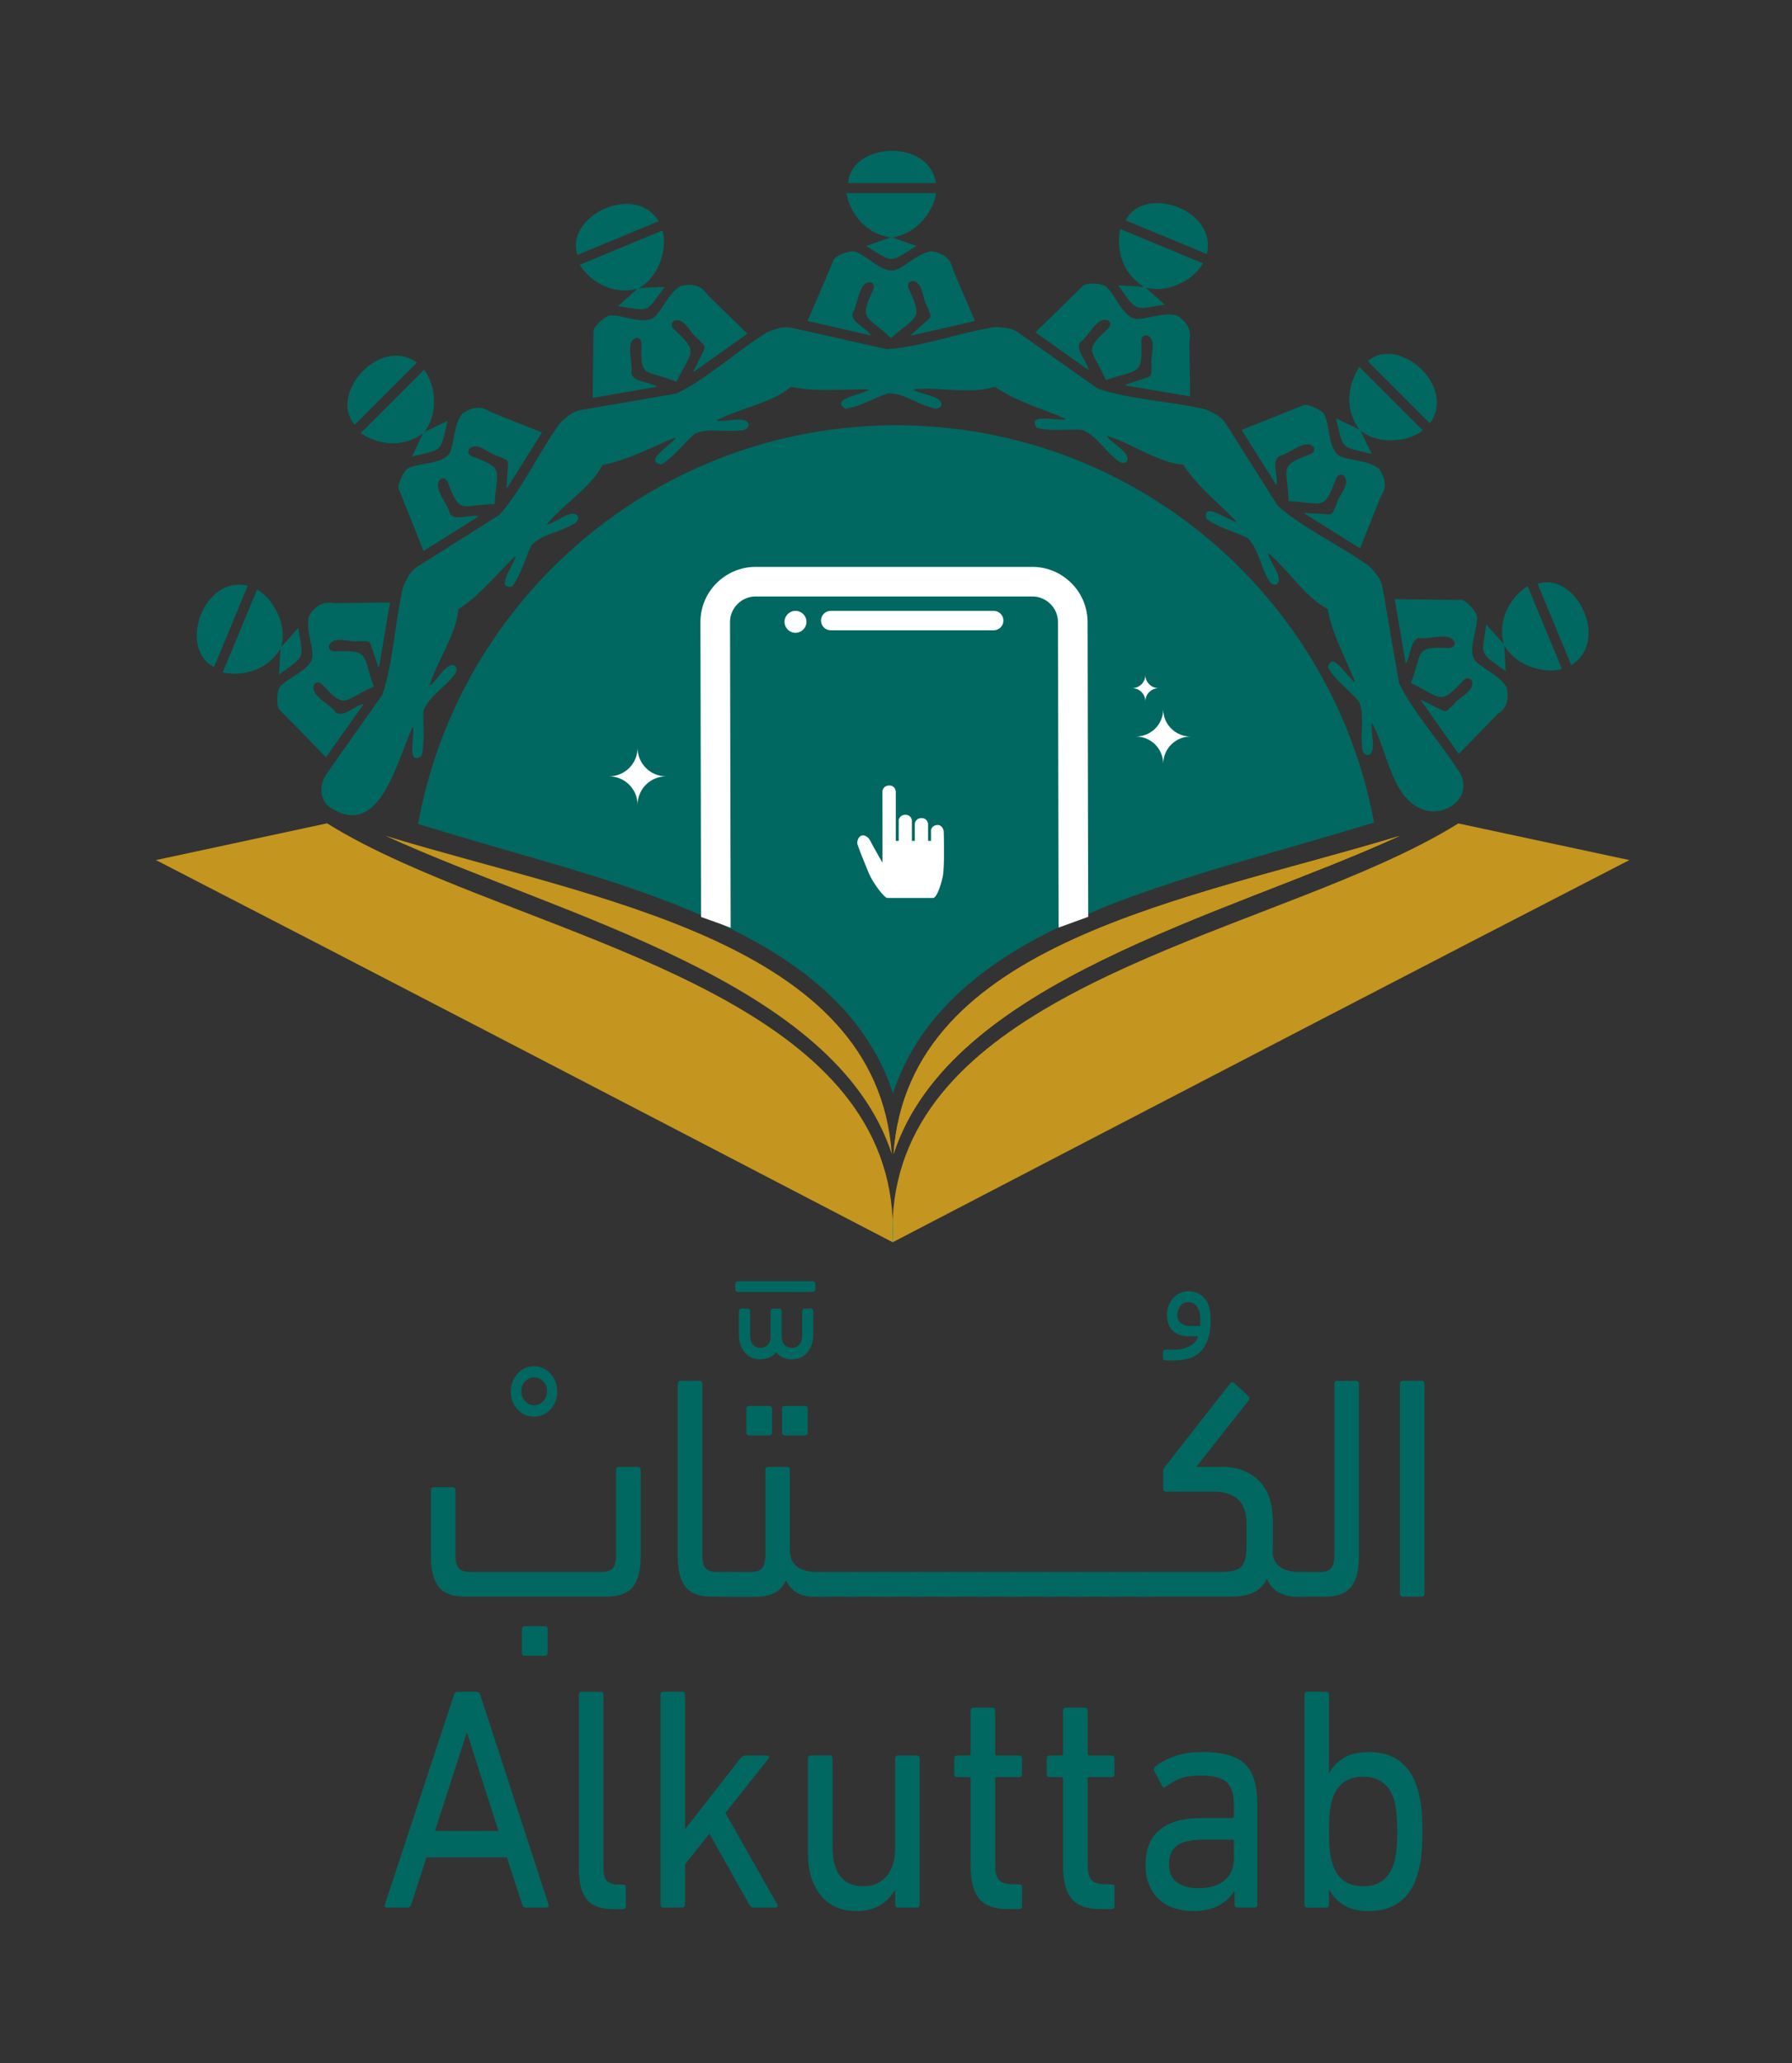 <?xml version="1.0" encoding="utf-8"?>
<!-- Generator: Adobe Illustrator 27.0.1, SVG Export Plug-In . SVG Version: 6.00 Build 0)  -->
<svg version="1.1" id="Layer_1" xmlns="http://www.w3.org/2000/svg" xmlns:xlink="http://www.w3.org/1999/xlink" x="0px" y="0px"
	 viewBox="0 0 358 412" style="enable-background:new 0 0 358 412;" xml:space="preserve">
<rect x="0" y="0" width="358" height="412" fill="#333333" stroke="none"/>
<style type="text/css">
	.st0{display:none;fill:#D4AF37;}
	.st1{fill-rule:evenodd;clip-rule:evenodd;fill:#FFFFFF;}
	.st2{fill-rule:evenodd;clip-rule:evenodd;fill:#2F190D;}
	.st3{fill-rule:evenodd;clip-rule:evenodd;fill:#006860;}
	.st4{fill:#FFFFFF;}
	.st5{fill-rule:evenodd;clip-rule:evenodd;fill:#C4951F;}
	.st6{fill-rule:evenodd;clip-rule:evenodd;fill:#00A69C;}
	.st7{fill:none;}
	.st8{fill:#006860;}
</style>
<g>
	<g>
		<g>
			<g>
				<g>
					<path class="st2" d="M279.64,166.92c-34.89,16-89.8,28.91-101.13,63.54C181.52,187.9,237.84,179.69,279.64,166.92z"/>
					<path class="st2" d="M178.35,247.87c0,0.07,0,0.14-0.01,0.21c0-0.07-0.01-0.14-0.01-0.21c-0.07-1.52-0.07-3,0.01-4.44
						C178.41,244.87,178.41,246.35,178.35,247.87z"/>
					<g>
						<path class="st3" d="M274.5,164.26c-5.59,1.7-12.34,3.68-17.33,5.11c-8.7,2.48-17.53,5.02-26,7.9
							c-1.14,0.37-2.26,0.78-3.36,1.17l-0.1,0.04c-1.55,0.54-3.09,1.11-4.6,1.69c-0.78,0.3-1.55,0.6-2.33,0.91l-0.51,0.22
							l-5.96,2.54c-3.54,1.6-6.93,3.35-10.17,5.23c-13.42,7.87-21.93,17.53-25.74,29.27c-3.79-11.74-12.3-21.39-25.71-29.27
							c-3.18-1.85-6.53-3.57-10.01-5.14c-1.96-0.91-3.96-1.76-5.99-2.57c-0.15-0.07-0.33-0.13-0.49-0.21
							c-0.78-0.33-1.54-0.61-2.33-0.93c-1.57-0.6-3.14-1.18-4.72-1.75c-1.11-0.4-2.21-0.79-3.33-1.17
							c-8.53-2.9-17.42-5.45-26.16-7.95c-4.65-1.33-10.8-3.17-16.14-4.8c8.22-45.28,47.87-79.62,95.53-79.62
							C226.58,84.95,266.15,119.12,274.5,164.26z"/>
						<path class="st4" d="M211.49,185.24l-0.13-61.02c0-1.4-0.58-2.68-1.51-3.6c-0.93-0.93-2.2-1.5-3.6-1.5h-55.3
							c-1.4,0-2.68,0.57-3.6,1.5c-0.94,0.93-1.51,2.2-1.51,3.6l0.13,61.06c-0.12-0.06-0.25-0.1-0.39-0.15
							c-0.61-0.24-1.21-0.46-1.83-0.69c-1.22-0.45-2.46-0.89-3.7-1.32l-0.12-58.89c0-3.03,1.23-5.8,3.23-7.78
							c2.01-2.01,4.76-3.24,7.79-3.24h55.3c3.03,0,5.78,1.23,7.78,3.24c2.01,1.98,3.24,4.75,3.24,7.78l0.13,58.86l-0.08,0.03
							L211.49,185.24z"/>
						<path class="st1" d="M165.96,121.99h32.56c1.07,0,1.94,0.87,1.94,1.94v0c0,1.07-0.87,1.94-1.94,1.94h-32.56
							c-1.07,0-1.94-0.87-1.94-1.94v0C164.02,122.86,164.89,121.99,165.96,121.99L165.96,121.99z"/>
						<path class="st1" d="M158.92,121.99c1.21,0,2.19,0.98,2.19,2.19c0,1.21-0.98,2.19-2.19,2.19c-1.21,0-2.19-0.98-2.19-2.19
							C156.73,122.97,157.71,121.99,158.92,121.99L158.92,121.99z"/>
					</g>
					<g>
						<g>
							<path class="st5" d="M325.51,171.76c-21.12,10.88-42.78,22.08-64.49,33.35c-27.68,14.36-55.45,28.81-82.27,42.76
								c-0.13,0.07-0.27,0.14-0.41,0.21c0-0.07-0.01-0.14-0.01-0.21c-0.07-1.52-0.07-3,0.01-4.44c0,0,0,0,0,0
								c2.05-41.72,59.97-54.02,98.02-71.18c5.48-2.47,10.54-5.04,14.97-7.81L325.51,171.76z"/>
							<path class="st5" d="M279.64,166.92c-41.8,12.77-98.12,20.98-101.13,63.54C189.84,195.83,244.75,182.92,279.64,166.92z"/>
						</g>
						<g>
							<path class="st5" d="M178.35,247.87c0,0.07,0,0.14-0.01,0.21c-0.13-0.07-0.27-0.14-0.41-0.21
								c-26.83-13.95-54.59-28.4-82.28-42.76c-21.71-11.27-43.37-22.47-64.49-33.35l34.18-7.34c4.43,2.77,9.5,5.35,14.97,7.81
								c38.05,17.16,95.96,29.46,98.02,71.18c0,0,0,0,0,0C178.41,244.87,178.41,246.35,178.35,247.87z"/>
							<path class="st5" d="M77.03,166.92c41.8,12.77,98.12,20.98,101.13,63.54C166.83,195.83,111.92,182.92,77.03,166.92z"/>
						</g>
					</g>
					<g>
						<g>
							<path class="st5" d="M178.34,243.43c0.07,1.45,0.07,2.93,0.01,4.44c0,0.07,0,0.14-0.01,0.21c0-0.07-0.01-0.14-0.01-0.21
								C178.26,246.35,178.26,244.87,178.34,243.43z"/>
							<path class="st5" d="M279.64,166.92c-34.89,16-89.8,28.91-101.13,63.54C181.52,187.9,237.84,179.69,279.64,166.92z"/>
						</g>
						<g>
							<path class="st5" d="M178.35,247.87c0,0.07,0,0.14-0.01,0.21c0-0.07-0.01-0.14-0.01-0.21c-0.07-1.52-0.07-3,0.01-4.44
								C178.41,244.87,178.41,246.35,178.35,247.87z"/>
							<path class="st6" d="M178.34,243.43c-0.07,1.45-0.07,2.93-0.01,4.44c0,0.07,0,0.14,0.01,0.21c0-0.07,0.01-0.14,0.01-0.21
								C178.41,246.35,178.41,244.87,178.34,243.43z"/>
						</g>
					</g>
					<g>
						<path class="st1" d="M226.17,137.43c1.47,0,2.65,1.18,2.65,2.65c0-1.47,1.18-2.65,2.65-2.65c-1.47,0-2.65-1.18-2.65-2.65
							C228.82,136.25,227.63,137.43,226.17,137.43z"/>
						<path class="st1" d="M226.93,147.09c3.01,0,5.45,2.44,5.45,5.46c0-3.01,2.44-5.46,5.46-5.46c-3.01,0-5.46-2.44-5.46-5.45
							C232.38,144.65,229.94,147.09,226.93,147.09z"/>
					</g>
					<path class="st1" d="M121.67,155.04c3.15,0,5.7,2.55,5.7,5.7c0-3.15,2.55-5.7,5.7-5.7c-3.15,0-5.7-2.56-5.7-5.7
						C127.37,152.48,124.82,155.04,121.67,155.04z"/>
				</g>
				<g>
					<g>
						<g>
							<path class="st4" d="M188.53,165.91c-0.01-0.01-0.24-1.15-1.19-1.16c-1.08,0.01-1.32,0.84-1.35,1.03v2.15h-0.58v-3.42
								c-0.01-0.09-0.16-1.13-1.3-1.13c-1.15,0-1.33,0.95-1.35,1.06v3.49h-0.58v-4.07c-0.01-0.09-0.15-1.15-1.3-1.15
								c-1.04,0-1.28,0.8-1.34,1.02v4.2h-0.58v-9.91c-0.01-0.09-0.16-1.15-1.3-1.15c-1.16,0-1.34,0.96-1.37,1.08l0.01,14.34
								l-0.54-0.94c-0.06-0.12-1.55-2.71-1.93-3.49c-0.27-0.56-0.86-1.03-1.43-1.03c-0.1,0-0.22,0.02-0.32,0.06
								c-0.62,0.21-0.95,1.18-0.76,1.79c0.22,0.72,1.55,4.06,2.29,5.8c0.86,2,3.09,4.84,3.63,4.84h9.2c0.47,0,1.27-1.45,1.89-4.22
								C188.77,173.08,188.53,165.98,188.53,165.91z"/>
						</g>
					</g>
				</g>
			</g>
		</g>
	</g>
	<g>
		<path class="st8" d="M173.52,77.76c0.01,0.04,0.02,0.07,0.04,0.11c-1.43,0.96-7.76,1.76-4.69,3.76c2.94-0.38,5.7-2.15,8.52-3.08
			c2.97-0.12,5.8,2.1,8.67,2.85c0.93,0.36,1.69,0.21,2-0.39c0.37-2.02-4.13-2.14-5.65-3.25c6.75-0.76,16.25,2.43,20.46-3.51
			c2.47-3.64,0.63-10.23-5.47-8.7c-6.73,1.22-13.41,3.7-20.21,4.19c-6.31-1.4-12.61-2.85-18.92-4.26c-2.71-0.61-5.46,0.86-5.89,3.27
			C150.3,80.06,164.98,77.6,173.52,77.76z M181.96,66.89c0.03,0.04,0.06,0.08,0.09,0.12c4.23-0.96,8.46-1.92,12.73-2.9
			c-1.48-3.44-2.91-6.8-4.36-10.15c-0.44-2.18-1.7-3.29-4.23-3.77c-2.6,0.26-4.8,2.66-7.2,3.71c-2.56,0.87-5.61-2.73-8.03-3.61
			c-0.83-0.48-4.07,0.75-4.38,1.53c-1.74,4.12-3.48,8.17-5.26,12.29c4.28,0.97,8.5,1.93,12.72,2.89c-1.01-1.6-4.06-2.57-3.72-4.48
			c1.12-1.52,1.12-6.27,3.56-6.16c0.68,0.21,0.87,0.73,0.56,1.53c-3.02,6.36-1.16,5.03,3.55,9.63c5.21-4.64,6.48-3.49,3.53-9.93
			c-0.28-0.75-0.06-1.25,0.62-1.46c2.34-0.05,2.11,3.69,3.1,5.09c0.89,2.4,1.11,1.8-0.99,3.65
			C183.51,65.55,182.73,66.22,181.96,66.89z M178.22,47.41c5.19-0.63,8.58-5.89,8.75-8.84c-5.95,0-11.9,0-17.89,0
			c0.78,4.02,3.75,8.1,8.83,8.84c-1.71,0.6-3.25,1.15-4.89,1.72c5.64,3.42,4.49,3.42,10.07-0.01C181.43,48.54,179.9,48,178.22,47.41
			z M186.99,36.56c-1.42-9.07-17-8.09-17.56,0C175.26,36.56,181.1,36.56,186.99,36.56z"/>
		<path class="st8" d="M247.01,104.14c-0.02,0.03-0.03,0.07-0.05,0.1c-1.69-0.33-6.73-4.24-5.97-0.66c2.35,1.8,5.56,2.51,8.2,3.84
			c2.18,2.01,2.61,5.58,4.11,8.15c0.4,0.91,1.04,1.34,1.69,1.14c1.69-1.17-1.41-4.44-1.69-6.29c5.31,4.24,9.78,13.21,16.95,11.98
			c4.33-0.83,7.68-6.79,2.29-10.02c-5.62-3.89-12.1-6.86-17.25-11.33c-3.47-5.45-6.9-10.93-10.36-16.39
			c-1.49-2.34-4.47-3.25-6.47-1.85C228.96,89.35,241.08,97.99,247.01,104.14z M260.67,102.42c-0.01,0.05-0.01,0.1-0.02,0.15
			c3.67,2.31,7.34,4.62,11.05,6.95c1.39-3.48,2.75-6.87,4.1-10.26c1.23-1.85,1.13-3.53-0.33-5.66c-2.02-1.65-5.28-1.52-7.71-2.46
			c-2.42-1.2-2.04-5.9-3.13-8.23c-0.25-0.93-3.41-2.35-4.18-2.02c-4.14,1.68-8.24,3.31-12.41,4.97c2.34,3.72,4.65,7.38,6.95,11.04
			c0.42-1.85-1.05-4.69,0.54-5.8c1.87-0.28,5.22-3.64,6.87-1.84c0.33,0.63,0.09,1.13-0.69,1.48c-6.63,2.37-4.38,2.74-4.3,9.32
			c6.96,0.4,7.06,2.11,9.52-4.52c0.33-0.73,0.84-0.93,1.47-0.59c1.69,1.61-1.12,4.1-1.41,5.79c-1.06,2.33-0.49,2.06-3.28,1.88
			C262.7,102.57,261.69,102.5,260.67,102.42z M271.79,86c4.11,3.22,10.23,1.91,12.44-0.06c-4.21-4.21-8.42-8.42-12.65-12.65
			c-2.3,3.4-3.07,8.38-0.01,12.49c-1.64-0.78-3.11-1.49-4.67-2.24c1.57,6.41,0.76,5.59,7.13,7.11
			C273.26,89.07,272.56,87.61,271.79,86z M285.66,84.54c5.41-7.42-6.3-17.74-12.42-12.42C277.37,76.25,281.5,80.37,285.66,84.54z"/>
		<path class="st8" d="M102.9,111.07c0.04,0.02,0.07,0.03,0.1,0.05c-0.33,1.69-4.24,6.73-0.66,5.97c1.8-2.35,2.51-5.56,3.84-8.2
			c2.01-2.18,5.58-2.61,8.15-4.11c0.91-0.4,1.34-1.04,1.14-1.69c-1.17-1.69-4.44,1.41-6.29,1.69c4.24-5.31,13.21-9.78,11.98-16.95
			c-0.83-4.33-6.79-7.68-10.02-2.29c-3.89,5.62-6.86,12.1-11.33,17.25c-5.45,3.47-10.93,6.9-16.39,10.36
			c-2.34,1.49-3.25,4.47-1.85,6.47C88.1,129.12,96.75,117,102.9,111.07z M101.18,97.41c0.05,0.01,0.1,0.01,0.15,0.02
			c2.31-3.67,4.62-7.34,6.95-11.05c-3.48-1.39-6.87-2.75-10.26-4.1c-1.85-1.23-3.53-1.13-5.66,0.33c-1.65,2.02-1.52,5.28-2.46,7.71
			c-1.2,2.42-5.9,2.04-8.23,3.13c-0.93,0.25-2.35,3.41-2.02,4.18c1.68,4.14,3.31,8.24,4.97,12.41c3.72-2.34,7.38-4.65,11.04-6.95
			c-1.85-0.42-4.69,1.05-5.8-0.54c-0.28-1.87-3.64-5.22-1.84-6.87c0.63-0.33,1.13-0.09,1.48,0.69c2.37,6.63,2.74,4.38,9.32,4.3
			c0.4-6.96,2.11-7.06-4.52-9.52c-0.73-0.33-0.93-0.84-0.59-1.47c1.61-1.69,4.1,1.12,5.79,1.41c2.33,1.06,2.06,0.49,1.88,3.28
			C101.33,95.37,101.25,96.39,101.18,97.41z M84.76,86.29c3.22-4.11,1.91-10.23-0.06-12.44c-4.21,4.21-8.42,8.42-12.65,12.65
			c3.4,2.3,8.38,3.07,12.49,0.01c-0.78,1.64-1.49,3.11-2.24,4.67c6.41-1.57,5.59-0.76,7.11-7.13
			C87.83,84.82,86.37,85.52,84.76,86.29z M83.29,72.41c-7.42-5.41-17.74,6.3-12.42,12.42C75,80.71,79.13,76.58,83.29,72.41z"/>
		<path class="st8" d="M212.89,83.64c0,0.04-0.01,0.08-0.01,0.12c-1.69,0.34-7.84-1.34-5.77,1.68c2.86,0.77,6.09,0.19,9.05,0.41
			c2.79,1.02,4.55,4.16,6.91,5.95c0.72,0.69,1.48,0.84,2,0.41c1.12-1.73-3-3.56-3.97-5.17c6.53,1.88,14.09,8.46,20.24,4.58
			c3.68-2.42,4.5-9.21-1.72-10.13c-6.69-1.44-13.8-1.71-20.27-3.86c-5.29-3.71-10.56-7.46-15.85-11.17c-2.27-1.6-5.37-1.3-6.69,0.77
			C190.55,76.88,205.06,80.23,212.89,83.64z M224.85,76.83c0.01,0.05,0.03,0.1,0.04,0.15c4.27,0.73,8.55,1.46,12.87,2.19
			c-0.05-3.74-0.09-7.4-0.14-11.05c0.42-2.18-0.31-3.69-2.47-5.1c-2.5-0.75-5.46,0.62-8.07,0.67c-2.69-0.18-4.14-4.67-6.04-6.4
			c-0.59-0.76-4.05-0.87-4.63-0.26c-3.18,3.14-6.34,6.21-9.56,9.34c3.58,2.54,7.12,5.04,10.65,7.54c-0.32-1.87-2.76-3.93-1.72-5.56
			c1.62-0.97,3.43-5.36,5.64-4.33c0.54,0.46,0.52,1.01-0.07,1.63c-5.22,4.72-3,4.2-0.41,10.26c6.59-2.29,7.33-0.75,7.07-7.82
			c0.03-0.8,0.42-1.18,1.13-1.11c2.18,0.84,0.54,4.22,0.92,5.89c-0.09,2.56,0.33,2.09-2.31,2.99
			C226.79,76.19,225.82,76.5,224.85,76.83z M228.84,57.4c5.03,1.41,10.18-2.15,11.47-4.82c-5.5-2.28-11-4.55-16.53-6.85
			c-0.82,4.02,0.37,8.92,4.77,11.54c-1.81-0.1-3.44-0.18-5.17-0.28c3.9,5.32,2.84,4.88,9.31,3.84
			C231.38,59.67,230.17,58.59,228.84,57.4z M241.1,50.74c2.16-8.92-12.61-13.98-16.22-6.72C230.26,46.25,235.66,48.48,241.1,50.74z"
			/>
		<path class="st8" d="M270.69,136.14c-0.03,0.03-0.06,0.05-0.09,0.08c-1.44-0.96-4.6-6.49-5.27-2.89c1.48,2.57,4.17,4.44,6.11,6.69
			c1.25,2.69,0.28,6.16,0.68,9.1c0.02,0.99,0.45,1.64,1.12,1.7c2.01-0.43,0.4-4.64,0.85-6.46c3.28,5.95,3.98,15.95,11.07,17.56
			c4.31,0.89,9.7-3.34,5.95-8.38c-3.71-5.75-8.55-10.97-11.6-17.07c-1.12-6.37-2.2-12.74-3.3-19.11c-0.48-2.74-2.88-4.72-5.27-4.19
			C259.68,115.56,267.56,128.19,270.69,136.14z M283.96,139.78c-0.03,0.04-0.05,0.09-0.08,0.13c2.51,3.54,5.01,7.08,7.55,10.65
			c2.61-2.68,5.16-5.29,7.71-7.91c1.84-1.24,2.39-2.83,1.86-5.35c-1.23-2.3-4.29-3.42-6.18-5.23c-1.78-2.03,0.38-6.23,0.26-8.8
			c0.12-0.95-2.25-3.48-3.09-3.46c-4.47-0.03-8.88-0.09-13.36-0.15c0.74,4.33,1.47,8.59,2.2,12.86c1.09-1.55,0.83-4.73,2.71-5.15
			c1.83,0.46,6.22-1.36,7.05,0.93c0.06,0.71-0.35,1.08-1.2,1.11c-7.03-0.35-5.09,0.85-7.54,6.97c6.28,3.04,5.71,4.65,10.53-0.54
			c0.58-0.55,1.13-0.54,1.58,0.01c0.94,2.14-2.6,3.36-3.52,4.81c-1.87,1.74-1.24,1.71-3.75,0.49
			C285.79,140.7,284.88,140.23,283.96,139.78z M300.52,128.87c2.56,4.55,8.72,5.68,11.51,4.7c-2.28-5.5-4.55-11-6.85-16.53
			c-3.42,2.26-6.05,6.57-4.79,11.54c-1.21-1.35-2.3-2.56-3.46-3.85c-1,6.52-1.44,5.45,3.86,9.3
			C300.71,132.27,300.62,130.65,300.52,128.87z M313.9,132.82c7.84-4.78,0.97-18.8-6.72-16.22
			C309.42,121.99,311.65,127.38,313.9,132.82z"/>
		<path class="st8" d="M82.4,145.19c0.04,0,0.08,0.01,0.12,0.01c0.34,1.69-1.34,7.84,1.68,5.77c0.77-2.86,0.19-6.09,0.41-9.05
			c1.02-2.79,4.16-4.55,5.95-6.91c0.69-0.72,0.84-1.48,0.41-2c-1.73-1.12-3.56,3-5.17,3.97c1.88-6.53,8.46-14.09,4.58-20.24
			c-2.42-3.68-9.21-4.5-10.13,1.72c-1.44,6.69-1.71,13.8-3.86,20.27c-3.71,5.29-7.46,10.56-11.17,15.85
			c-1.6,2.27-1.3,5.37,0.77,6.69C75.63,167.53,78.98,153.02,82.4,145.19z M75.58,133.23c0.05-0.01,0.1-0.03,0.15-0.04
			c0.73-4.27,1.46-8.55,2.19-12.87c-3.74,0.05-7.4,0.09-11.05,0.14c-2.18-0.42-3.69,0.31-5.1,2.47c-0.75,2.5,0.62,5.46,0.67,8.07
			c-0.18,2.69-4.67,4.14-6.4,6.04c-0.76,0.59-0.87,4.05-0.26,4.63c3.14,3.18,6.21,6.34,9.34,9.56c2.54-3.58,5.04-7.12,7.54-10.65
			c-1.87,0.32-3.93,2.76-5.56,1.72c-0.97-1.62-5.36-3.43-4.33-5.64c0.46-0.54,1.01-0.52,1.63,0.07c4.72,5.22,4.2,3,10.26,0.41
			c-2.29-6.59-0.75-7.33-7.82-7.07c-0.8-0.03-1.18-0.42-1.11-1.13c0.84-2.18,4.22-0.54,5.89-0.92c2.56,0.09,2.09-0.33,2.99,2.31
			C74.94,131.29,75.26,132.26,75.58,133.23z M56.16,129.24c1.41-5.03-2.15-10.18-4.82-11.47c-2.28,5.5-4.55,11-6.85,16.53
			c4.02,0.82,8.92-0.37,11.54-4.77c-0.1,1.81-0.18,3.44-0.28,5.17c5.32-3.9,4.88-2.84,3.84-9.31
			C58.43,126.7,57.35,127.91,56.16,129.24z M49.49,116.98c-8.92-2.16-13.98,12.61-6.72,16.22C45,127.81,47.24,122.42,49.49,116.98z"
			/>
		<path class="st8" d="M134.9,87.39c0.03,0.03,0.05,0.06,0.08,0.09c-0.96,1.44-6.49,4.6-2.89,5.27c2.57-1.48,4.44-4.17,6.69-6.11
			c2.69-1.25,6.16-0.28,9.1-0.68c0.99-0.02,1.64-0.45,1.7-1.12c-0.43-2.01-4.64-0.4-6.46-0.85c5.95-3.28,15.95-3.98,17.56-11.07
			c0.89-4.31-3.34-9.7-8.38-5.95c-5.75,3.71-10.97,8.55-17.07,11.6c-6.37,1.12-12.74,2.2-19.11,3.3c-2.74,0.48-4.72,2.88-4.19,5.27
			C114.32,98.4,126.95,90.51,134.9,87.39z M138.53,74.12c0.04,0.03,0.09,0.05,0.13,0.08c3.54-2.51,7.08-5.01,10.65-7.55
			c-2.68-2.61-5.29-5.16-7.91-7.71c-1.24-1.84-2.83-2.39-5.35-1.86c-2.3,1.23-3.42,4.29-5.23,6.18c-2.03,1.78-6.23-0.38-8.8-0.26
			c-0.95-0.12-3.48,2.25-3.46,3.09c-0.03,4.47-0.09,8.88-0.15,13.36c4.33-0.74,8.59-1.47,12.86-2.2c-1.55-1.09-4.73-0.83-5.15-2.71
			c0.46-1.83-1.36-6.22,0.93-7.05c0.71-0.06,1.08,0.35,1.11,1.2c-0.35,7.03,0.85,5.09,6.97,7.54c3.04-6.28,4.65-5.71-0.54-10.53
			c-0.55-0.58-0.54-1.13,0.01-1.58c2.14-0.94,3.36,2.6,4.81,3.52c1.74,1.87,1.71,1.24,0.49,3.75
			C139.45,72.29,138.99,73.2,138.53,74.12z M127.62,57.55c4.55-2.56,5.68-8.72,4.7-11.51c-5.5,2.28-11,4.55-16.53,6.85
			c2.26,3.42,6.57,6.05,11.54,4.79c-1.35,1.21-2.56,2.3-3.85,3.46c6.52,1,5.45,1.44,9.3-3.86C131.02,57.37,129.4,57.46,127.62,57.55
			z M131.58,44.18c-4.78-7.84-18.8-0.97-16.22,6.72C120.74,48.66,126.13,46.43,131.58,44.18z"/>
	</g>
</g>
<g>
	<g>
		<g>
			<path class="st8" d="M90.69,338.47c0.12-0.42,0.35-0.63,0.7-0.63h3.8c0.39,0,0.64,0.21,0.76,0.63l13.62,41.84
				c0.12,0.42-0.02,0.63-0.41,0.63h-4.09c-0.39,0-0.64-0.21-0.76-0.63l-3.04-9.38H85.2l-3.04,9.38c-0.16,0.42-0.41,0.63-0.76,0.63
				h-4.09c-0.39,0-0.53-0.21-0.41-0.63L90.69,338.47z M99.58,365.66l-6.25-19.53h-0.12l-6.31,19.53H99.58z"/>
			<path class="st8" d="M122.49,381.26c-2.45,0-4.21-0.64-5.26-1.93c-1.05-1.29-1.58-3.31-1.58-6.05v-34.8
				c0-0.42,0.19-0.63,0.58-0.63h3.74c0.39,0,0.58,0.21,0.58,0.63v34.49c0,1.27,0.22,2.15,0.67,2.63c0.45,0.49,1.16,0.73,2.13,0.73
				h1.11c0.39,0,0.58,0.21,0.58,0.63v3.68c0,0.42-0.2,0.63-0.58,0.63H122.49z"/>
			<path class="st8" d="M150.6,380.94c-0.39,0-0.7-0.21-0.94-0.63l-7.95-14.14l-4.85,6.15v7.99c0,0.42-0.2,0.63-0.58,0.63h-3.74
				c-0.39,0-0.58-0.21-0.58-0.63v-41.84c0-0.42,0.19-0.63,0.58-0.63h3.74c0.39,0,0.58,0.21,0.58,0.63v26.82l11.05-14.14
				c0.31-0.38,0.66-0.57,1.05-0.57h4.32c0.19,0,0.31,0.06,0.35,0.19c0.04,0.13,0,0.28-0.12,0.44l-8.59,10.84l10.35,18.26
				c0.08,0.13,0.09,0.26,0.03,0.41c-0.06,0.15-0.19,0.22-0.38,0.22H150.6z"/>
			<path class="st8" d="M179.42,380.94c-0.39,0-0.58-0.21-0.58-0.63v-2.85h-0.06c-0.74,1.27-1.74,2.28-3.01,3.04
				c-1.27,0.76-2.82,1.14-4.65,1.14c-3.08,0-5.46-1.05-7.16-3.14c-1.7-2.09-2.54-4.87-2.54-8.34v-18.96c0-0.42,0.19-0.63,0.58-0.63
				h3.74c0.39,0,0.58,0.21,0.58,0.63v17.69c0,2.49,0.51,4.42,1.52,5.77c1.01,1.35,2.57,2.03,4.68,2.03c1.91,0,3.44-0.68,4.59-2.03
				c1.15-1.35,1.72-3.17,1.72-5.45v-18c0-0.42,0.19-0.63,0.58-0.63h3.74c0.39,0,0.58,0.21,0.58,0.63v29.1c0,0.42-0.2,0.63-0.58,0.63
				H179.42z"/>
			<path class="st8" d="M201.45,381.26c-2.73,0-4.67-0.69-5.82-2.06c-1.15-1.37-1.72-3.56-1.72-6.56v-17.37
				c0-0.25-0.12-0.38-0.35-0.38h-2.34c-0.39,0-0.58-0.21-0.58-0.63v-3.04c0-0.42,0.19-0.63,0.58-0.63h2.34
				c0.23,0,0.35-0.13,0.35-0.38v-8.56c0-0.42,0.19-0.63,0.58-0.63h3.74c0.39,0,0.58,0.21,0.58,0.63v8.56c0,0.25,0.12,0.38,0.35,0.38
				h4.44c0.39,0,0.58,0.21,0.58,0.63v3.04c0,0.42-0.2,0.63-0.58,0.63h-4.44c-0.23,0-0.35,0.13-0.35,0.38v17.18
				c0,1.52,0.28,2.55,0.85,3.07c0.56,0.53,1.47,0.79,2.72,0.79h1.23c0.39,0,0.58,0.21,0.58,0.63v3.68c0,0.42-0.2,0.63-0.58,0.63
				H201.45z"/>
			<path class="st8" d="M219.92,381.26c-2.73,0-4.67-0.69-5.82-2.06c-1.15-1.37-1.72-3.56-1.72-6.56v-17.37
				c0-0.25-0.12-0.38-0.35-0.38h-2.34c-0.39,0-0.58-0.21-0.58-0.63v-3.04c0-0.42,0.19-0.63,0.58-0.63h2.34
				c0.23,0,0.35-0.13,0.35-0.38v-8.56c0-0.42,0.19-0.63,0.58-0.63h3.74c0.39,0,0.58,0.21,0.58,0.63v8.56c0,0.25,0.12,0.38,0.35,0.38
				h4.44c0.39,0,0.58,0.21,0.58,0.63v3.04c0,0.42-0.2,0.63-0.58,0.63h-4.44c-0.23,0-0.35,0.13-0.35,0.38v17.18
				c0,1.52,0.28,2.55,0.85,3.07c0.56,0.53,1.47,0.79,2.72,0.79h1.23c0.39,0,0.58,0.21,0.58,0.63v3.68c0,0.42-0.2,0.63-0.58,0.63
				H219.92z"/>
			<path class="st8" d="M247.21,380.94c-0.39,0-0.58-0.21-0.58-0.63v-2.66h-0.06c-0.66,1.14-1.68,2.09-3.04,2.85
				c-1.36,0.76-3.12,1.14-5.26,1.14c-1.33,0-2.56-0.19-3.71-0.57c-1.15-0.38-2.14-0.95-2.98-1.72c-0.84-0.76-1.5-1.72-1.99-2.86
				s-0.73-2.48-0.73-4.01c0-3.22,0.96-5.6,2.89-7.12c1.93-1.53,4.61-2.29,8.04-2.29h6.37c0.23,0,0.35-0.13,0.35-0.38v-2.2
				c0-2.1-0.47-3.61-1.4-4.53c-0.94-0.92-2.71-1.38-5.32-1.38c-1.6,0-2.92,0.2-3.97,0.6c-1.05,0.4-1.99,0.92-2.81,1.55
				c-0.35,0.3-0.62,0.28-0.82-0.06l-1.58-2.92c-0.16-0.34-0.12-0.63,0.12-0.89c1.05-0.89,2.38-1.61,3.97-2.16
				c1.6-0.55,3.45-0.82,5.55-0.82c3.97,0,6.79,0.79,8.45,2.38c1.66,1.58,2.48,4.24,2.48,7.96v20.1c0,0.42-0.19,0.63-0.58,0.63
				H247.21z M239.41,377.07c2.23,0,3.97-0.52,5.22-1.55c1.25-1.04,1.88-2.5,1.88-4.41v-3.36c0-0.25-0.12-0.38-0.35-0.38h-5.64
				c-2.47,0-4.25,0.39-5.34,1.17c-1.1,0.78-1.64,2.04-1.64,3.77c0,1.56,0.51,2.75,1.53,3.55
				C236.08,376.67,237.53,377.07,239.41,377.07z"/>
			<path class="st8" d="M261.18,380.94c-0.39,0-0.58-0.21-0.58-0.63v-41.84c0-0.42,0.19-0.63,0.58-0.63h3.74
				c0.39,0,0.58,0.21,0.58,0.63v15.6h0.06c0.66-1.23,1.63-2.23,2.89-3.01c1.27-0.78,2.95-1.17,5.06-1.17c2.45,0,4.5,0.61,6.14,1.84
				c1.64,1.23,2.81,3.04,3.51,5.45c0.39,1.23,0.65,2.48,0.79,3.77c0.14,1.29,0.21,2.88,0.21,4.79s-0.07,3.51-0.21,4.82
				c-0.14,1.31-0.4,2.58-0.79,3.8c-0.7,2.41-1.87,4.23-3.51,5.45s-3.68,1.84-6.14,1.84c-2.1,0-3.79-0.4-5.06-1.2
				c-1.27-0.8-2.23-1.82-2.89-3.04h-0.06v2.92c0,0.42-0.2,0.63-0.58,0.63H261.18z M272.35,376.69c3.12,0,5.16-1.54,6.14-4.63
				c0.23-0.8,0.4-1.71,0.5-2.73c0.1-1.01,0.15-2.22,0.15-3.61c0-1.35-0.05-2.54-0.15-3.55c-0.1-1.01-0.26-1.94-0.5-2.79
				c-0.97-3.04-3.02-4.56-6.14-4.56c-3.2,0-5.26,1.52-6.2,4.56c-0.23,0.76-0.4,1.63-0.5,2.6c-0.1,0.97-0.15,2.22-0.15,3.74
				s0.05,2.78,0.15,3.77c0.1,0.99,0.26,1.85,0.5,2.57C267.09,375.15,269.15,376.69,272.35,376.69z"/>
		</g>
	</g>
	<g>
		<g>
			<path class="st8" d="M102.05,277.91c0-1.4,0.45-2.59,1.34-3.58c0.9-0.99,1.99-1.49,3.27-1.49c1.29,0,2.39,0.5,3.3,1.49
				c0.92,0.99,1.37,2.19,1.37,3.58c0,1.39-0.46,2.58-1.37,3.55c-0.92,0.97-2.02,1.46-3.3,1.46c-1.29,0-2.38-0.49-3.27-1.46
				C102.49,280.49,102.05,279.31,102.05,277.91z M104.15,277.85c0,0.76,0.25,1.42,0.76,1.97c0.51,0.55,1.11,0.82,1.81,0.82
				s1.31-0.27,1.81-0.82c0.51-0.55,0.76-1.2,0.76-1.97s-0.25-1.42-0.76-1.97c-0.51-0.55-1.11-0.82-1.81-0.82s-1.31,0.28-1.81,0.82
				C104.4,276.43,104.15,277.09,104.15,277.85z"/>
			<path class="st8" d="M122.42,313.19c0.45-0.49,0.67-1.36,0.67-2.63v-16.99c0-0.42,0.19-0.63,0.58-0.63h3.74
				c0.39,0,0.58,0.21,0.58,0.63v17.31c0,2.75-0.53,4.77-1.58,6.05c-1.05,1.29-2.84,1.93-5.38,1.93H92.93
				c-2.45,0-4.21-0.64-5.26-1.93c-1.05-1.29-1.58-3.31-1.58-6.05v-13.25c0-0.42,0.19-0.63,0.58-0.63h3.74
				c0.39,0,0.58,0.21,0.58,0.63v12.93c0,1.27,0.22,2.15,0.67,2.63c0.45,0.49,1.16,0.73,2.13,0.73h26.42
				C121.24,313.92,121.97,313.68,122.42,313.19z M104.85,330.66c-0.39,0-0.58-0.21-0.58-0.63v-4.63c0-0.42,0.19-0.63,0.58-0.63h3.97
				c0.39,0,0.58,0.21,0.58,0.63v4.63c0,0.42-0.2,0.63-0.58,0.63H104.85z"/>
			<path class="st8" d="M135.42,276.39c0-0.42,0.19-0.63,0.58-0.63h3.74c0.39,0,0.58,0.21,0.58,0.63v34.17
				c0,1.27,0.22,2.15,0.67,2.63c0.45,0.49,1.16,0.73,2.13,0.73h2.57c1.56,0,2.34,0.85,2.34,2.54c0,1.06-0.19,1.72-0.56,2
				c-0.37,0.28-0.96,0.41-1.78,0.41h-3.45c-2.45,0-4.21-0.64-5.26-1.93c-1.05-1.29-1.58-3.31-1.58-6.05V276.39z"/>
			<path class="st8" d="M147.46,258.01c-0.39,0-0.58-0.21-0.58-0.63v-0.89c0-0.42,0.2-0.63,0.58-0.63h14.85
				c0.39,0,0.58,0.21,0.58,0.63v0.89c0,0.42-0.2,0.63-0.58,0.63H147.46z M147.64,261.94c0-0.42,0.2-0.63,0.58-0.63h1.05
				c0.39,0,0.58,0.21,0.58,0.63v4.69c0,0.8,0.19,1.43,0.56,1.87c0.37,0.44,0.87,0.67,1.49,0.67c0.62,0,1.12-0.2,1.49-0.6
				c0.37-0.4,0.56-0.96,0.56-1.68v-4.94c0-0.42,0.2-0.63,0.58-0.63h1.05c0.39,0,0.58,0.21,0.58,0.63v4.94
				c0,0.72,0.18,1.28,0.56,1.68c0.37,0.4,0.87,0.6,1.49,0.6c0.62,0,1.12-0.22,1.49-0.67c0.37-0.44,0.56-1.07,0.56-1.87v-4.69
				c0-0.42,0.19-0.63,0.58-0.63h1.05c0.39,0,0.58,0.21,0.58,0.63v4.5c0,1.48-0.38,2.68-1.14,3.61c-0.76,0.93-1.8,1.4-3.13,1.4
				c-1.36,0-2.42-0.46-3.16-1.4c-0.74,0.93-1.79,1.4-3.16,1.4c-1.32,0-2.37-0.46-3.13-1.4c-0.76-0.93-1.14-2.13-1.14-3.61V261.94z"
				/>
			<path class="st8" d="M146.12,318.87c-0.78,0-1.36-0.15-1.75-0.44c-0.39-0.29-0.58-0.89-0.58-1.77c0-1.06,0.19-1.77,0.56-2.16
				c0.37-0.38,0.96-0.57,1.78-0.57h3.97c0.97,0,1.68-0.24,2.13-0.73c0.45-0.49,0.67-1.36,0.67-2.63v-16.99
				c0-0.42,0.19-0.63,0.58-0.63h3.74c0.39,0,0.58,0.21,0.58,0.63v16.04c0,1.44,0.48,2.52,1.43,3.23c0.95,0.72,2.23,1.08,3.83,1.08
				h0.7c0.78,0,1.36,0.18,1.75,0.54c0.39,0.36,0.58,0.96,0.58,1.81c0,1.1-0.19,1.81-0.56,2.12c-0.37,0.32-0.96,0.48-1.78,0.48h-1.29
				c-1.25,0-2.34-0.27-3.27-0.82c-0.94-0.55-1.66-1.37-2.16-2.47c-0.97,2.2-3,3.3-6.08,3.3H146.12z M149.68,286.66
				c-0.39,0-0.58-0.21-0.58-0.63v-4.63c0-0.42,0.19-0.63,0.58-0.63h3.97c0.39,0,0.58,0.21,0.58,0.63v4.63c0,0.42-0.2,0.63-0.58,0.63
				H149.68z M156.81,286.66c-0.39,0-0.58-0.21-0.58-0.63v-4.63c0-0.42,0.19-0.63,0.58-0.63h3.97c0.39,0,0.58,0.21,0.58,0.63v4.63
				c0,0.42-0.2,0.63-0.58,0.63H156.81z"/>
			<path class="st8" d="M163.83,318.87c-0.78,0-1.31-0.18-1.58-0.54c-0.27-0.36-0.41-0.98-0.41-1.87c0-1.06,0.13-1.74,0.38-2.06
				c0.25-0.32,0.79-0.48,1.61-0.48h6.43c0.78,0,1.36,0.17,1.75,0.51c0.39,0.34,0.58,0.95,0.58,1.84c0,1.06-0.19,1.75-0.56,2.09
				c-0.37,0.34-0.96,0.51-1.78,0.51H163.83z"/>
			<path class="st8" d="M170.31,318.87c-0.78,0-1.31-0.18-1.58-0.54c-0.27-0.36-0.41-0.98-0.41-1.87c0-1.06,0.13-1.74,0.38-2.06
				c0.25-0.32,0.79-0.48,1.61-0.48h6.43c0.78,0,1.36,0.17,1.75,0.51c0.39,0.34,0.58,0.95,0.58,1.84c0,1.06-0.19,1.75-0.56,2.09
				c-0.37,0.34-0.96,0.51-1.78,0.51H170.31z"/>
			<path class="st8" d="M176.8,318.87c-0.78,0-1.31-0.18-1.58-0.54c-0.27-0.36-0.41-0.98-0.41-1.87c0-1.06,0.13-1.74,0.38-2.06
				c0.25-0.32,0.79-0.48,1.61-0.48h6.43c0.78,0,1.36,0.17,1.75,0.51c0.39,0.34,0.58,0.95,0.58,1.84c0,1.06-0.19,1.75-0.56,2.09
				c-0.37,0.34-0.96,0.51-1.78,0.51H176.8z"/>
			<path class="st8" d="M183.29,318.87c-0.78,0-1.31-0.18-1.58-0.54c-0.27-0.36-0.41-0.98-0.41-1.87c0-1.06,0.13-1.74,0.38-2.06
				c0.25-0.32,0.79-0.48,1.61-0.48h6.43c0.78,0,1.36,0.17,1.75,0.51c0.39,0.34,0.58,0.95,0.58,1.84c0,1.06-0.18,1.75-0.55,2.09
				c-0.37,0.34-0.96,0.51-1.78,0.51H183.29z"/>
			<path class="st8" d="M189.78,318.87c-0.78,0-1.31-0.18-1.58-0.54c-0.27-0.36-0.41-0.98-0.41-1.87c0-1.06,0.13-1.74,0.38-2.06
				c0.25-0.32,0.79-0.48,1.61-0.48h6.43c0.78,0,1.36,0.17,1.75,0.51c0.39,0.34,0.58,0.95,0.58,1.84c0,1.06-0.18,1.75-0.55,2.09
				c-0.37,0.34-0.96,0.51-1.78,0.51H189.78z"/>
			<path class="st8" d="M196.26,318.87c-0.78,0-1.3-0.18-1.58-0.54c-0.27-0.36-0.41-0.98-0.41-1.87c0-1.06,0.13-1.74,0.38-2.06
				c0.25-0.32,0.79-0.48,1.61-0.48h6.43c0.78,0,1.36,0.17,1.75,0.51c0.39,0.34,0.58,0.95,0.58,1.84c0,1.06-0.18,1.75-0.55,2.09
				c-0.37,0.34-0.96,0.51-1.78,0.51H196.26z"/>
			<path class="st8" d="M202.75,318.87c-0.78,0-1.3-0.18-1.58-0.54c-0.27-0.36-0.41-0.98-0.41-1.87c0-1.06,0.13-1.74,0.38-2.06
				c0.25-0.32,0.79-0.48,1.61-0.48h6.43c0.78,0,1.36,0.17,1.75,0.51c0.39,0.34,0.58,0.95,0.58,1.84c0,1.06-0.18,1.75-0.55,2.09
				c-0.37,0.34-0.96,0.51-1.78,0.51H202.75z"/>
			<path class="st8" d="M209.24,318.87c-0.78,0-1.3-0.18-1.58-0.54c-0.27-0.36-0.41-0.98-0.41-1.87c0-1.06,0.13-1.74,0.38-2.06
				c0.25-0.32,0.79-0.48,1.61-0.48h6.43c0.78,0,1.36,0.17,1.75,0.51c0.39,0.34,0.58,0.95,0.58,1.84c0,1.06-0.18,1.75-0.55,2.09
				c-0.37,0.34-0.96,0.51-1.78,0.51H209.24z"/>
			<path class="st8" d="M215.73,318.87c-0.78,0-1.3-0.18-1.58-0.54c-0.27-0.36-0.41-0.98-0.41-1.87c0-1.06,0.13-1.74,0.38-2.06
				c0.25-0.32,0.79-0.48,1.61-0.48h6.43c0.78,0,1.36,0.17,1.75,0.51c0.39,0.34,0.58,0.95,0.58,1.84c0,1.06-0.18,1.75-0.55,2.09
				c-0.37,0.34-0.96,0.51-1.78,0.51H215.73z"/>
			<path class="st8" d="M222.21,318.87c-0.78,0-1.3-0.18-1.58-0.54c-0.27-0.36-0.41-0.98-0.41-1.87c0-1.06,0.13-1.74,0.38-2.06
				c0.25-0.32,0.79-0.48,1.61-0.48h6.43c0.78,0,1.36,0.17,1.75,0.51c0.39,0.34,0.58,0.95,0.58,1.84c0,1.06-0.18,1.75-0.55,2.09
				c-0.37,0.34-0.96,0.51-1.78,0.51H222.21z"/>
			<path class="st8" d="M234.55,269.54c0.86,0,1.57-0.1,2.13-0.29c0.57-0.19,1.03-0.41,1.4-0.67c0.37-0.25,0.65-0.54,0.85-0.86
				c0.19-0.32,0.33-0.6,0.41-0.86h-1.93c-1.32,0-2.37-0.38-3.13-1.14s-1.14-1.8-1.14-3.11c0-1.35,0.42-2.48,1.26-3.39
				c0.84-0.91,1.86-1.36,3.07-1.36c1.25,0,2.29,0.46,3.13,1.36c0.84,0.91,1.26,2.38,1.26,4.41c0,1.52-0.19,2.8-0.56,3.84
				c-0.37,1.04-0.88,1.87-1.52,2.5c-0.64,0.63-1.41,1.08-2.31,1.33c-0.9,0.25-1.87,0.38-2.92,0.38h-1.64
				c-0.39,0-0.58-0.21-0.58-0.63v-0.89c0-0.42,0.2-0.63,0.58-0.63H234.55z M239.75,264.79c0.04-0.17,0.06-0.36,0.06-0.57
				c0-0.21,0-0.4,0-0.57c0-1.18-0.22-2.08-0.67-2.69c-0.45-0.61-1-0.92-1.67-0.92c-0.78,0-1.35,0.29-1.72,0.86
				c-0.37,0.57-0.55,1.15-0.55,1.74c0,0.42,0.09,0.77,0.26,1.05c0.18,0.28,0.4,0.5,0.67,0.67c0.27,0.17,0.55,0.29,0.82,0.35
				c0.27,0.06,0.53,0.1,0.76,0.1H239.75z"/>
			<path class="st8" d="M238.99,292.94h5.2c2.96,0,5.39,0.91,7.28,2.73c1.89,1.82,2.83,4.67,2.83,8.56v3.8
				c0,0.34-0.01,0.68-0.03,1.01c-0.02,0.34-0.03,0.68-0.03,1.01c0.08,1.31,0.59,2.28,1.55,2.92c0.95,0.63,2.19,0.95,3.71,0.95h0.64
				c0.78,0,1.36,0.18,1.75,0.54c0.39,0.36,0.58,0.96,0.58,1.81c0,1.1-0.18,1.81-0.55,2.12c-0.37,0.32-0.96,0.48-1.78,0.48h-1.23
				c-1.29,0-2.47-0.31-3.54-0.92c-1.07-0.61-1.83-1.51-2.26-2.69c-0.67,1.35-1.59,2.29-2.78,2.82c-1.18,0.53-2.69,0.79-4.52,0.79
				h-17.18c-1.56,0-2.34-0.84-2.34-2.54c0-1.06,0.19-1.72,0.56-2c0.37-0.27,0.96-0.41,1.78-0.41h15.37c1.09,0,1.97-0.1,2.63-0.29
				c0.66-0.19,1.17-0.51,1.52-0.95s0.58-1.02,0.7-1.74c0.12-0.72,0.18-1.63,0.18-2.73v-3.93c0-4.27-2.22-6.4-6.66-6.4h-9.41
				c-0.39,0-0.58-0.21-0.58-0.63v-3.55c0-0.21,0.07-0.41,0.21-0.6c0.14-0.19,0.24-0.33,0.32-0.41l12.8-16.36
				c0.23-0.3,0.49-0.36,0.76-0.19l2.81,2.54c0.32,0.25,0.39,0.55,0.24,0.89L238.99,292.94z"/>
			<path class="st8" d="M260.09,318.87c-0.78,0-1.36-0.15-1.75-0.44c-0.39-0.29-0.58-0.89-0.58-1.77c0-1.06,0.19-1.77,0.56-2.16
				s0.96-0.57,1.78-0.57h3.68c0.97,0,1.68-0.24,2.13-0.73c0.45-0.49,0.67-1.36,0.67-2.63v-34.17c0-0.42,0.2-0.63,0.58-0.63h3.74
				c0.39,0,0.58,0.21,0.58,0.63v34.49c0,2.75-0.53,4.77-1.58,6.05c-1.05,1.29-2.81,1.93-5.26,1.93H260.09z"/>
			<path class="st8" d="M284.58,318.23c0,0.42-0.2,0.63-0.58,0.63h-3.74c-0.39,0-0.58-0.21-0.58-0.63v-41.84
				c0-0.42,0.19-0.63,0.58-0.63h3.74c0.39,0,0.58,0.21,0.58,0.63V318.23z"/>
		</g>
	</g>
</g>
</svg>
